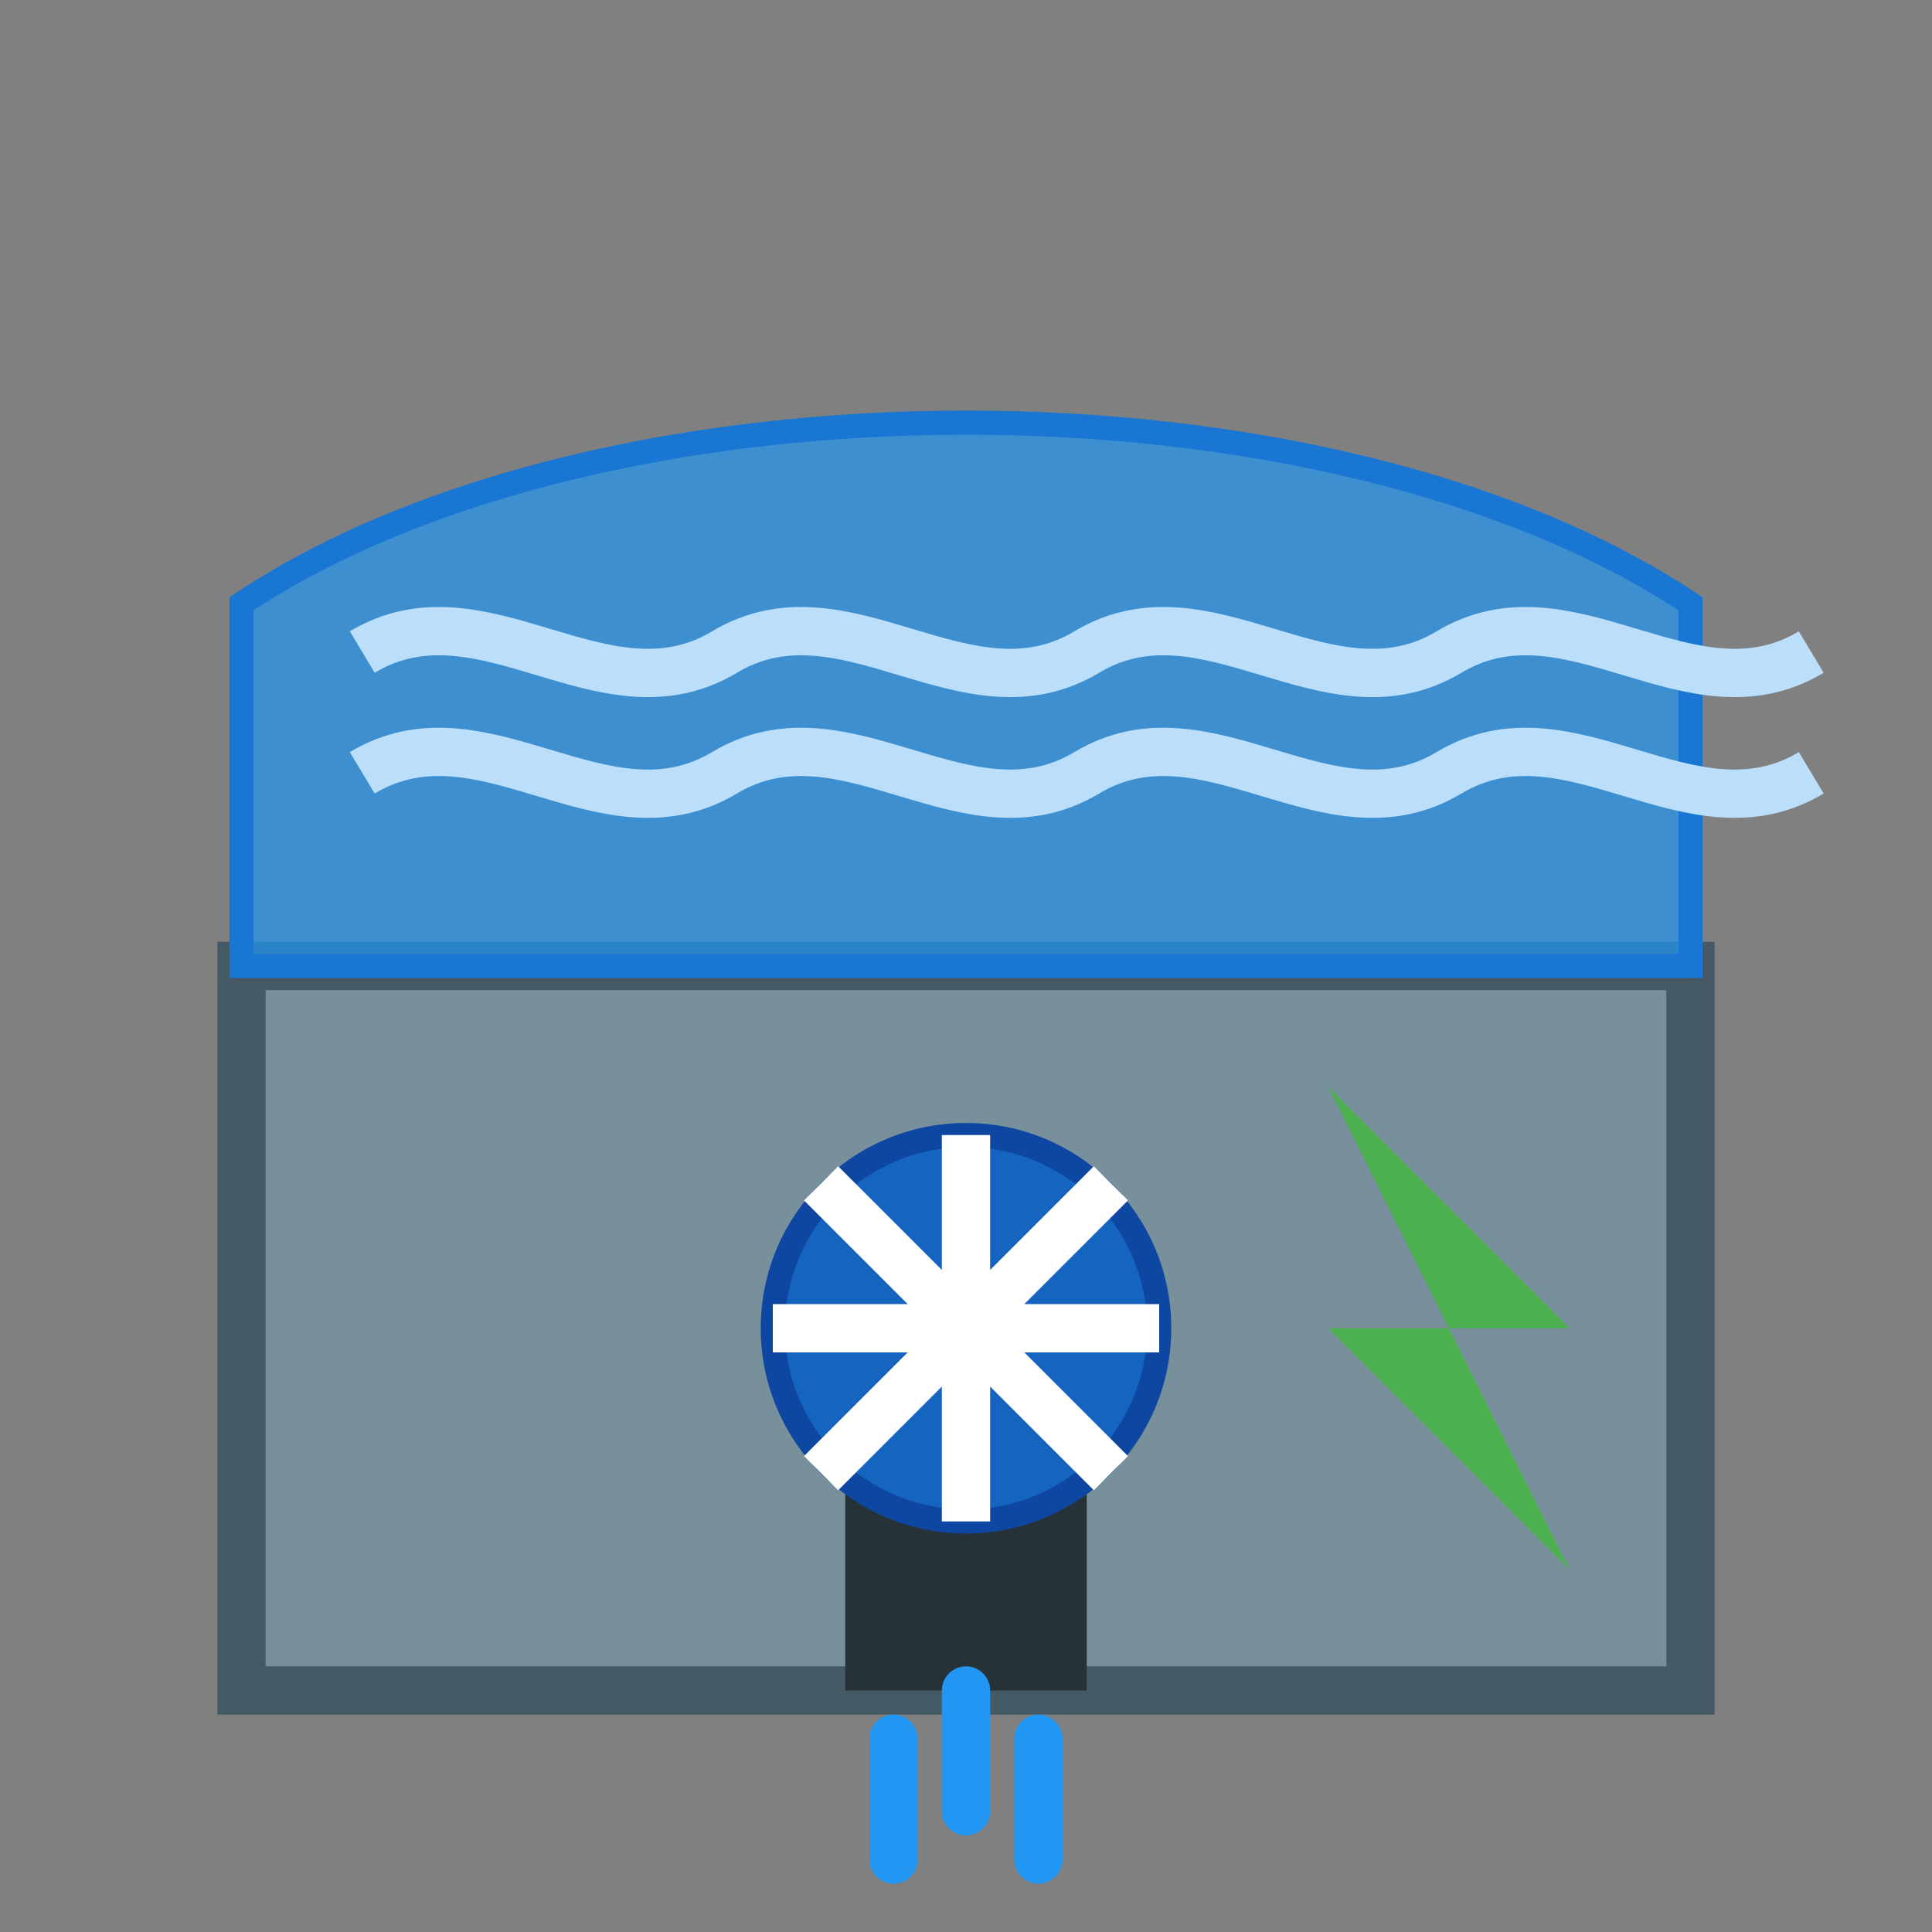 <?xml version="1.0" encoding="UTF-8"?>
<svg width="80" height="80" viewBox="0 0 80 80" xmlns="http://www.w3.org/2000/svg">
  <rect x="0" y="0" width="80" height="80" fill="#808080" stroke="none"/>
  <!-- Water dam structure -->
  <path d="M10 70 L10 40 L70 40 L70 70 Z" fill="#78909C" stroke="#455A64" stroke-width="2"/>
  
  <!-- Water reservoir -->
  <path d="M10 40 L10 25 C25 15, 55 15, 70 25 L70 40 Z" fill="#2196F3" fill-opacity="0.7" stroke="#1976D2" stroke-width="1"/>
  
  <!-- Water waves -->
  <path d="M15 32 C20 29, 25 35, 30 32 C35 29, 40 35, 45 32 C50 29, 55 35, 60 32 C65 29, 70 35, 75 32" 
        stroke="#BBDEFB" stroke-width="2" fill="none"/>
  <path d="M15 27 C20 24, 25 30, 30 27 C35 24, 40 30, 45 27 C50 24, 55 30, 60 27 C65 24, 70 30, 75 27" 
        stroke="#BBDEFB" stroke-width="2" fill="none"/>
  
  <!-- Hydro turbine outlet -->
  <rect x="35" y="60" width="10" height="10" fill="#263238"/>
  
  <!-- Water flowing down -->
  <path d="M40 70 L40 75 M37 72 L37 77 M43 72 L43 77" stroke="#2196F3" stroke-width="2" stroke-linecap="round"/>
  
  <!-- Turbine wheel (symbolic) -->
  <circle cx="40" cy="55" r="8" fill="#1565C0" stroke="#0D47A1" stroke-width="1"/>
  <path d="M40 47 L40 63 M32 55 L48 55 M34 49 L46 61 M34 61 L46 49" stroke="#FFFFFF" stroke-width="2"/>
  
  <!-- Energy symbol -->
  <path d="M65 65 L55 55 L60 55 L55 45 L65 55 L60 55 Z" fill="#4CAF50"/>
</svg>